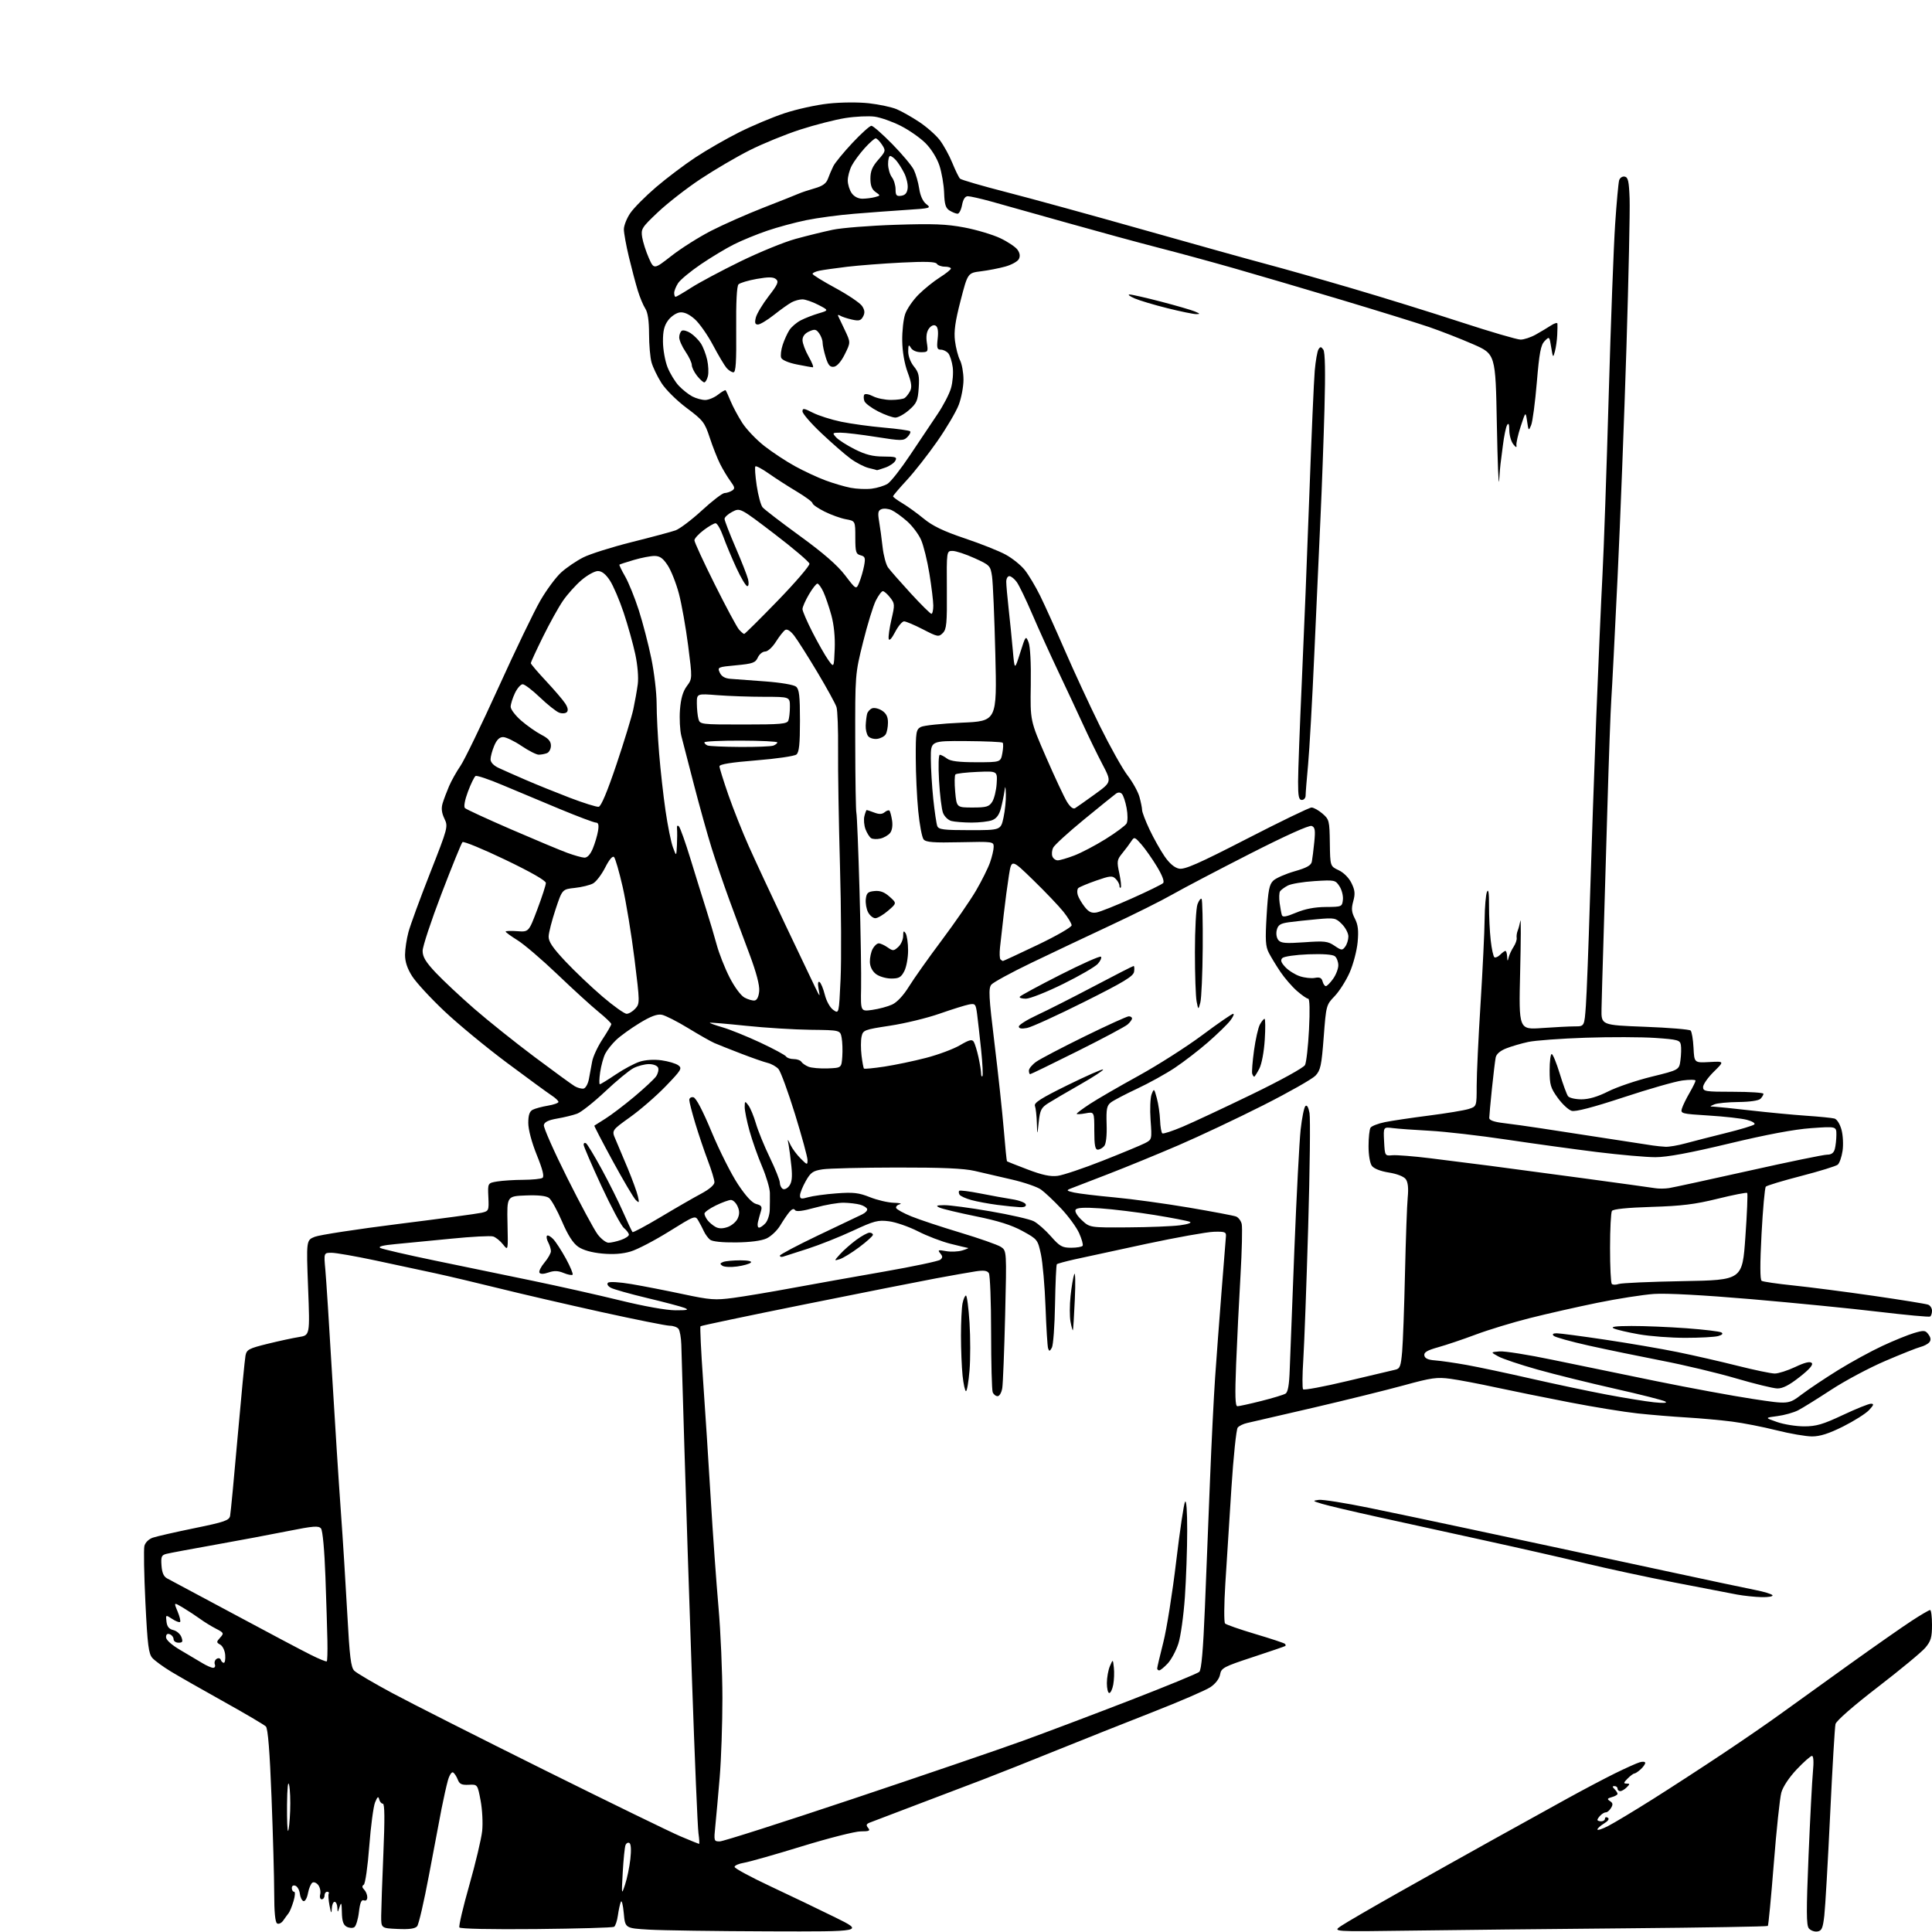 <?xml version="1.0" encoding="UTF-8" standalone="no"?>
<svg 
  version="1.1" 
  xmlns="http://www.w3.org/2000/svg" 
  xmlns:xlink="http://www.w3.org/1999/xlink" 
  xmlns:svg="http://www.w3.org/2000/svg"
  xmlns:rdf="http://www.w3.org/1999/02/22-rdf-syntax-ns#"
  xmlns:cc="http://creativecommons.org/ns#"
  xmlns:dc="http://purl.org/dc/elements/1.1/"
  viewBox="0 0 768 768"
  width="768"
  height="768"
>
<style>svg {background-color: white; }</style>"
<path stroke="none" fill="black" fill-rule="evenodd" d="M305.50,767.74C284.60,767.67 263.23,767.37 258.00,767.06C248.50,766.50 248.50,766.50 247.96,760.50C247.66,757.20 247.14,755.17 246.80,756.00C246.45,756.83 245.92,759.26 245.62,761.42C245.32,763.57 244.63,765.61 244.10,765.94C243.57,766.27 229.65,766.67 213.16,766.83C195.27,767.00 182.96,766.75 182.62,766.19C182.30,765.67 184.07,758.11 186.56,749.37C189.04,740.64 191.34,730.96 191.67,727.85C192.00,724.74 191.72,719.30 191.05,715.75C189.83,709.30 189.83,709.30 186.32,709.48C183.53,709.62 182.65,709.20 181.97,707.42C181.50,706.20 180.67,704.91 180.12,704.57C179.56,704.23 178.64,705.63 178.05,707.72C177.47,709.80 176.33,714.88 175.52,719.00C174.71,723.12 172.46,735.01 170.52,745.41C168.57,755.81 166.46,764.94 165.83,765.70C165.02,766.68 162.78,767.00 158.09,766.79C151.50,766.50 151.50,766.50 151.53,761.50C151.55,758.75 151.94,747.61 152.40,736.75C152.98,723.11 152.92,717.00 152.20,717.00C151.62,717.00 150.96,716.21 150.73,715.25C150.41,713.91 150.03,714.19 149.10,716.47C148.43,718.10 147.39,725.98 146.78,733.97C146.17,742.02 145.20,748.82 144.60,749.21C143.84,749.70 143.89,750.29 144.76,751.16C145.44,751.84 146.00,753.20 146.00,754.17C146.00,755.25 145.47,755.73 144.65,755.42C143.65,755.04 143.12,756.30 142.67,760.12C142.33,763.00 141.50,765.69 140.83,766.10C140.16,766.52 138.80,766.43 137.80,765.90C136.48,765.19 135.97,763.67 135.90,760.21C135.82,756.36 135.65,755.96 135.00,758.00C134.23,760.40 134.20,760.41 134.10,758.25C134.04,757.01 133.55,756.00 133.00,756.00C132.45,756.00 131.95,757.24 131.89,758.75C131.79,760.90 131.60,760.63 130.99,757.50C130.57,755.30 130.42,753.16 130.67,752.75C130.91,752.34 130.64,752.00 130.06,752.00C129.48,752.00 129.00,752.67 129.00,753.50C129.00,754.33 128.50,755.00 127.88,755.00C127.27,755.00 127.00,754.12 127.28,753.05C127.56,751.97 127.23,750.33 126.55,749.39C125.86,748.46 124.80,748.00 124.19,748.38C123.58,748.76 122.78,750.65 122.42,752.58C122.06,754.52 121.26,755.92 120.63,755.72C120.01,755.51 119.36,754.18 119.19,752.76C119.02,751.33 118.23,749.92 117.44,749.62C116.59,749.29 116.00,749.66 116.00,750.53C116.00,751.34 116.41,752.00 116.91,752.00C117.41,752.00 117.31,753.67 116.68,755.75C116.06,757.81 115.18,759.95 114.74,760.50C114.30,761.05 113.34,762.36 112.62,763.40C111.89,764.46 110.79,764.99 110.15,764.59C109.39,764.13 109.00,760.05 109.00,752.69C108.99,746.54 108.52,729.35 107.94,714.50C107.23,696.18 106.51,687.11 105.69,686.30C105.04,685.64 97.53,681.21 89.00,676.46C80.47,671.71 71.00,666.31 67.95,664.46C64.90,662.61 61.59,660.20 60.60,659.11C59.07,657.42 58.64,654.08 57.80,636.99C57.26,625.93 57.08,615.82 57.40,614.54C57.74,613.18 59.14,611.80 60.74,611.25C62.26,610.73 69.70,609.03 77.27,607.48C89.26,605.03 91.10,604.39 91.47,602.58C91.70,601.44 93.06,587.23 94.48,571.00C95.91,554.77 97.31,540.31 97.59,538.86C98.06,536.48 98.93,536.02 106.31,534.20C110.81,533.09 116.46,531.87 118.85,531.49C123.20,530.79 123.20,530.79 122.47,511.90C121.75,493.00 121.75,493.00 125.12,491.65C126.98,490.90 142.00,488.60 158.50,486.53C175.00,484.47 189.82,482.47 191.44,482.09C194.30,481.42 194.38,481.25 194.13,475.84C193.87,470.28 193.87,470.28 197.68,469.65C199.78,469.31 204.43,469.01 208.00,469.00C211.57,468.98 215.01,468.64 215.63,468.23C216.42,467.72 215.75,464.98 213.38,459.12C211.35,454.08 210.00,449.01 210.00,446.40C210.00,443.29 210.49,441.81 211.75,441.15C212.71,440.65 215.41,439.92 217.75,439.53C220.09,439.14 222.00,438.47 222.00,438.03C222.00,437.59 220.76,436.42 219.25,435.44C217.74,434.45 209.75,428.62 201.50,422.46C193.25,416.31 182.03,407.05 176.58,401.89C171.12,396.73 165.38,390.50 163.83,388.05C161.91,385.04 161.00,382.30 161.01,379.55C161.02,377.32 161.63,373.25 162.37,370.50C163.11,367.75 166.97,357.21 170.96,347.07C178.08,328.95 178.18,328.60 176.65,325.40C175.56,323.11 175.35,321.30 175.95,319.32C176.42,317.77 177.57,314.71 178.51,312.52C179.45,310.33 181.49,306.69 183.05,304.43C184.61,302.16 191.37,288.20 198.09,273.41C204.80,258.61 212.31,243.01 214.79,238.74C217.26,234.47 221.00,229.42 223.11,227.52C225.21,225.62 229.14,222.95 231.85,221.58C234.55,220.21 243.23,217.47 251.13,215.49C259.04,213.51 266.86,211.42 268.53,210.83C270.19,210.24 274.92,206.67 279.03,202.89C283.14,199.11 287.18,196.01 288.00,196.00C288.82,195.98 290.16,195.55 290.98,195.04C292.24,194.24 292.15,193.70 290.36,191.27C289.21,189.71 287.37,186.65 286.27,184.47C285.17,182.29 283.31,177.56 282.13,173.97C280.13,167.89 279.49,167.07 272.93,162.16C268.96,159.19 264.59,154.85 262.93,152.23C261.30,149.66 259.53,145.98 258.99,144.03C258.45,142.09 258.01,137.00 258.01,132.71C258.00,127.51 257.51,124.18 256.51,122.65C255.69,121.40 254.34,118.16 253.51,115.44C252.68,112.72 251.10,106.75 250.00,102.17C248.90,97.59 248.00,92.63 248.00,91.15C248.00,89.67 249.14,86.78 250.54,84.73C251.93,82.68 256.55,78.03 260.79,74.40C265.03,70.78 272.10,65.44 276.50,62.54C280.90,59.64 288.69,55.16 293.80,52.60C298.92,50.03 307.02,46.62 311.80,45.03C316.59,43.43 324.45,41.70 329.28,41.18C334.30,40.63 341.20,40.58 345.41,41.05C349.46,41.51 354.40,42.56 356.39,43.39C358.39,44.22 362.45,46.52 365.42,48.49C368.39,50.46 372.07,53.71 373.59,55.71C375.11,57.71 377.35,61.77 378.56,64.75C379.77,67.72 381.15,70.55 381.63,71.02C382.11,71.49 390.38,73.90 400.00,76.37C409.62,78.84 434.15,85.58 454.50,91.34C474.85,97.10 496.90,103.25 503.50,105.00C510.10,106.75 525.40,111.09 537.50,114.65C549.60,118.20 569.06,124.24 580.74,128.06C592.43,131.88 603.10,135.00 604.46,135.00C605.82,135.00 608.56,134.09 610.53,132.98C612.51,131.87 615.22,130.24 616.56,129.37C617.90,128.49 619.04,128.16 619.10,128.63C619.15,129.11 619.12,131.16 619.02,133.20C618.93,135.23 618.51,138.16 618.10,139.70C617.39,142.35 617.31,142.26 616.63,138.07C615.93,133.70 615.89,133.67 614.02,135.57C612.48,137.14 611.90,140.19 610.91,152.00C610.24,159.97 609.23,167.62 608.66,169.00C607.67,171.40 607.61,171.34 607.05,167.50C606.46,163.50 606.46,163.50 604.50,169.50C603.42,172.80 602.66,176.18 602.80,177.00C602.98,178.05 602.59,177.91 601.53,176.56C600.69,175.49 599.99,173.02 599.97,171.06C599.95,168.57 599.68,167.95 599.08,169.00C598.61,169.82 597.87,173.43 597.43,177.00C597.00,180.57 596.57,183.95 596.47,184.50C596.38,185.05 596.13,187.97 595.93,191.00C595.72,194.03 595.31,183.95 595.02,168.62C594.50,140.73 594.50,140.73 585.50,136.80C580.55,134.64 572.67,131.57 568.00,129.97C563.33,128.38 547.58,123.50 533.00,119.13C518.42,114.77 499.30,109.14 490.50,106.63C481.70,104.12 468.20,100.44 460.50,98.47C452.80,96.49 436.38,92.01 424.00,88.52C411.62,85.03 398.10,81.23 393.94,80.08C389.78,78.94 385.63,78.00 384.73,78.00C383.65,78.00 382.87,79.19 382.43,81.50C382.07,83.42 381.26,84.98 380.64,84.96C380.01,84.95 378.60,84.38 377.50,83.71C375.91,82.75 375.46,81.29 375.30,76.65C375.19,73.43 374.34,68.54 373.43,65.78C372.44,62.82 370.18,59.18 367.91,56.91C365.79,54.79 361.34,51.69 358.02,50.01C354.69,48.33 350.05,46.69 347.69,46.37C345.33,46.05 340.12,46.29 336.11,46.91C332.10,47.54 324.02,49.60 318.15,51.50C312.28,53.39 303.21,57.10 297.99,59.73C292.77,62.36 284.00,67.50 278.50,71.15C273.00,74.79 265.40,80.71 261.60,84.29C255.08,90.45 254.74,90.99 255.28,94.34C255.60,96.29 256.78,99.97 257.90,102.52C259.95,107.15 259.95,107.15 266.90,101.72C270.72,98.73 277.81,94.25 282.67,91.75C287.53,89.26 296.90,85.12 303.50,82.54C310.10,79.97 316.40,77.47 317.50,76.98C318.60,76.49 321.46,75.54 323.85,74.86C327.01,73.96 328.44,72.93 329.12,71.06C329.63,69.65 330.59,67.39 331.27,66.03C331.95,64.68 335.37,60.52 338.87,56.78C342.38,53.05 345.76,50.00 346.40,50.00C347.03,50.00 350.75,53.26 354.67,57.25C358.59,61.24 362.45,65.85 363.26,67.50C364.06,69.15 365.03,72.53 365.40,75.00C365.83,77.85 366.87,80.10 368.22,81.14C370.27,82.71 369.91,82.82 360.43,83.43C354.97,83.78 345.55,84.48 339.50,84.98C333.45,85.47 324.90,86.62 320.50,87.52C316.10,88.42 309.12,90.30 305.00,91.71C300.88,93.11 294.93,95.55 291.78,97.13C288.64,98.70 282.71,102.27 278.61,105.05C274.51,107.84 270.45,111.20 269.58,112.52C268.71,113.85 268.00,115.62 268.00,116.46C268.00,117.31 268.25,118.00 268.55,118.00C268.85,118.00 271.66,116.35 274.80,114.34C277.93,112.33 286.70,107.65 294.28,103.94C301.86,100.24 311.76,96.19 316.28,94.96C320.80,93.72 327.43,92.09 331.00,91.34C334.57,90.58 345.82,89.69 356.00,89.36C370.97,88.87 376.18,89.08 383.32,90.42C388.17,91.34 394.60,93.26 397.61,94.68C400.61,96.10 403.71,98.18 404.49,99.29C405.44,100.64 405.60,101.87 404.99,103.01C404.49,103.95 402.10,105.27 399.67,105.95C397.25,106.63 392.88,107.48 389.98,107.84C384.69,108.50 384.69,108.50 381.85,119.50C379.70,127.80 379.15,131.73 379.62,135.50C379.96,138.25 380.86,141.72 381.62,143.20C382.38,144.69 383.00,148.17 383.00,150.94C383.00,153.71 382.15,158.20 381.12,160.92C380.09,163.64 376.25,170.16 372.58,175.42C368.92,180.67 363.47,187.62 360.46,190.87C357.46,194.11 355.00,197.01 355.00,197.30C355.00,197.60 356.69,198.84 358.75,200.07C360.81,201.30 364.65,204.07 367.27,206.23C370.75,209.09 375.12,211.18 383.49,214.00C389.79,216.11 397.11,219.02 399.75,220.46C402.40,221.90 405.82,224.65 407.36,226.58C408.89,228.50 411.64,233.10 413.46,236.79C415.28,240.48 419.69,250.25 423.27,258.50C426.85,266.75 433.10,280.25 437.17,288.50C441.24,296.75 446.22,305.65 448.24,308.27C450.26,310.90 452.38,314.72 452.95,316.77C453.52,318.82 453.99,321.18 454.00,322.00C454.00,322.82 455.34,326.32 456.97,329.78C458.60,333.23 461.29,338.01 462.93,340.40C464.89,343.25 466.89,344.94 468.71,345.30C470.92,345.74 476.49,343.29 495.66,333.43C508.95,326.59 520.51,321.00 521.35,321.00C522.20,321.00 524.15,322.09 525.69,323.41C528.37,325.71 528.51,326.25 528.63,335.08C528.76,344.33 528.76,344.33 532.13,345.92C534.12,346.85 536.21,348.94 537.23,351.03C538.62,353.87 538.76,355.29 537.94,358.26C537.13,361.20 537.26,362.59 538.59,365.17C539.85,367.61 540.11,369.89 539.68,374.55C539.36,377.94 537.93,383.36 536.50,386.61C535.07,389.85 532.38,394.07 530.53,396.00C527.20,399.46 527.15,399.66 526.19,412.32C525.34,423.55 524.93,425.45 522.93,427.58C521.67,428.92 512.28,434.24 502.07,439.40C491.86,444.56 476.75,451.69 468.50,455.24C460.25,458.79 447.65,463.96 440.50,466.72C433.35,469.48 426.60,472.09 425.50,472.51C423.79,473.17 424.01,473.39 427.00,474.06C428.93,474.48 436.12,475.35 443.00,475.98C449.88,476.61 463.19,478.44 472.58,480.03C481.98,481.63 490.42,483.22 491.34,483.58C492.26,483.93 493.28,485.25 493.59,486.51C493.91,487.77 493.69,497.06 493.11,507.15C492.52,517.24 491.74,533.04 491.38,542.25C490.88,554.83 491.01,559.00 491.89,559.00C492.54,559.00 496.80,558.07 501.35,556.92C505.90,555.78 510.25,554.46 511.01,553.99C511.98,553.39 512.49,550.50 512.69,544.32C512.86,539.47 513.69,517.95 514.54,496.50C515.40,475.05 516.52,453.71 517.02,449.08C517.53,444.44 518.38,440.22 518.91,439.69C519.51,439.09 520.11,440.08 520.55,442.43C520.93,444.46 520.69,464.88 520.02,487.81C519.35,510.74 518.47,534.45 518.08,540.50C517.68,546.55 517.65,551.85 518.00,552.27C518.35,552.69 526.25,551.22 535.57,548.99C544.88,546.77 553.47,544.74 554.65,544.48C556.51,544.08 556.87,543.12 557.38,537.26C557.70,533.54 558.21,519.48 558.51,506.00C558.82,492.52 559.30,479.02 559.59,476.00C559.95,472.30 559.69,469.92 558.81,468.73C558.02,467.67 555.31,466.61 552.07,466.10C548.76,465.58 546.14,464.54 545.33,463.43C544.56,462.39 544.01,459.04 544.02,455.56C544.02,452.23 544.38,448.95 544.80,448.29C545.23,447.62 547.81,446.62 550.54,446.06C553.27,445.51 561.12,444.34 568.00,443.46C574.88,442.58 581.96,441.41 583.75,440.86C587.00,439.84 587.00,439.84 587.00,431.66C587.00,427.16 587.69,412.45 588.54,398.99C589.38,385.52 590.11,370.45 590.16,365.51C590.21,360.56 590.63,355.61 591.10,354.51C591.67,353.16 591.94,354.99 591.91,360.00C591.89,364.12 592.19,370.33 592.58,373.78C592.96,377.23 593.63,380.27 594.06,380.54C594.49,380.80 595.52,380.34 596.35,379.51C597.18,378.68 598.11,378.00 598.43,378.00C598.74,378.00 599.05,379.01 599.12,380.25C599.22,382.24 599.29,382.28 599.73,380.54C600.00,379.46 600.88,377.59 601.68,376.37C602.47,375.16 603.03,373.56 602.90,372.83C602.78,372.10 602.96,370.82 603.29,370.00C603.63,369.18 604.11,367.38 604.37,366.00C604.63,364.62 604.59,373.81 604.28,386.41C603.73,409.32 603.73,409.32 613.02,408.66C618.13,408.30 624.00,408.00 626.06,408.00C629.82,408.00 629.82,408.00 630.41,399.75C630.74,395.21 631.47,376.20 632.03,357.50C632.59,338.80 633.72,306.18 634.54,285.00C635.37,263.82 636.48,238.40 637.01,228.50C637.54,218.60 638.65,186.65 639.48,157.50C640.31,128.35 641.47,97.53 642.05,89.00C642.62,80.47 643.34,72.69 643.63,71.69C643.93,70.68 644.90,70.03 645.84,70.20C647.20,70.47 647.55,72.04 647.80,79.01C647.97,83.68 647.40,110.22 646.54,138.00C645.67,165.78 644.09,206.95 643.01,229.50C641.93,252.05 640.81,273.88 640.52,278.00C640.23,282.12 639.52,301.70 638.95,321.50C638.38,341.30 637.66,365.82 637.34,376.00C637.02,386.18 636.70,397.43 636.63,401.00C636.50,407.50 636.50,407.50 653.86,408.16C663.41,408.52 671.59,409.20 672.05,409.66C672.51,410.12 673.03,413.20 673.20,416.50C673.50,422.50 673.50,422.50 679.50,422.18C685.50,421.85 685.50,421.85 681.25,426.04C678.91,428.34 677.00,431.08 677.00,432.12C677.00,433.86 677.91,434.00 689.00,434.00C695.60,434.00 701.00,434.36 701.00,434.80C701.00,435.24 700.46,436.14 699.80,436.80C699.09,437.51 695.50,438.03 691.05,438.07C686.90,438.11 682.60,438.53 681.50,439.00C679.50,439.86 679.50,439.86 681.51,439.93C682.61,439.97 689.13,440.64 696.01,441.43C702.88,442.22 712.77,443.16 718.00,443.52C723.23,443.87 728.28,444.38 729.23,444.64C730.22,444.92 731.41,446.82 732.03,449.11C732.62,451.31 732.81,455.09 732.44,457.52C732.08,459.95 731.22,462.41 730.52,462.98C729.83,463.56 723.28,465.58 715.98,467.47C708.67,469.36 702.35,471.27 701.94,471.71C701.53,472.14 700.77,480.60 700.24,490.50C699.61,502.43 699.62,508.72 700.28,509.15C700.83,509.50 706.50,510.33 712.89,510.99C719.28,511.65 733.60,513.50 744.72,515.11C755.83,516.72 765.62,518.30 766.47,518.63C767.31,518.95 768.00,520.04 768.00,521.05C768.00,522.06 767.66,523.09 767.25,523.34C766.84,523.60 757.63,522.74 746.79,521.45C735.95,520.15 713.22,517.91 696.29,516.45C677.26,514.82 662.44,514.02 657.50,514.36C653.10,514.67 642.98,516.25 635.00,517.88C627.02,519.51 614.92,522.25 608.11,523.97C601.29,525.69 591.61,528.64 586.61,530.52C581.60,532.40 574.89,534.66 571.69,535.55C567.29,536.78 565.96,537.58 566.20,538.84C566.42,540.00 567.73,540.59 570.51,540.78C572.70,540.94 578.33,541.75 583.00,542.59C587.67,543.43 599.15,545.86 608.50,548.00C617.85,550.13 631.35,552.98 638.50,554.34C645.65,555.69 654.20,557.08 657.50,557.43C661.33,557.83 662.96,557.72 662.00,557.13C661.17,556.62 652.17,554.34 642.00,552.05C631.83,549.76 617.94,546.33 611.14,544.41C604.33,542.50 597.36,540.16 595.64,539.22C592.50,537.50 592.50,537.50 596.08,537.20C598.05,537.03 607.50,538.53 617.08,540.53C626.66,542.53 645.30,546.36 658.50,549.05C671.70,551.74 688.91,554.91 696.74,556.10C710.97,558.26 710.97,558.26 716.24,554.29C719.13,552.10 725.68,547.74 730.78,544.58C735.88,541.43 743.76,537.12 748.28,535.02C752.80,532.91 758.47,530.61 760.87,529.90C764.84,528.73 765.37,528.78 766.60,530.47C767.55,531.77 767.65,532.71 766.94,533.57C766.38,534.25 764.79,535.09 763.42,535.43C762.04,535.78 755.72,538.29 749.37,541.02C743.01,543.74 733.37,548.89 727.93,552.45C722.49,556.01 716.59,559.68 714.81,560.60C713.03,561.52 709.31,562.56 706.54,562.92C701.50,563.57 701.50,563.57 706.43,565.28C709.14,566.23 713.97,567.00 717.17,567.00C721.98,567.00 724.64,566.22 732.55,562.50C737.82,560.02 742.85,558.00 743.73,558.00C745.02,558.00 744.86,558.52 742.96,560.55C741.64,561.95 737.01,564.87 732.67,567.05C727.01,569.88 723.50,571.00 720.32,571.00C717.87,571.00 711.51,569.90 706.18,568.56C700.86,567.22 692.90,565.66 688.50,565.10C684.10,564.53 676.00,563.80 670.50,563.47C665.00,563.15 656.23,562.42 651.00,561.86C645.77,561.30 633.62,559.33 624.00,557.47C614.38,555.61 601.15,552.93 594.62,551.52C588.09,550.10 579.99,548.56 576.63,548.10C571.23,547.36 569.06,547.66 558.01,550.70C551.13,552.58 534.92,556.59 522.00,559.60C509.07,562.61 497.27,565.33 495.77,565.66C494.27,565.98 492.58,566.80 492.01,567.49C491.44,568.18 490.31,579.04 489.50,591.62C488.70,604.20 487.61,621.25 487.09,629.50C486.57,637.75 486.52,644.89 486.98,645.36C487.44,645.83 492.86,647.72 499.01,649.55C505.17,651.38 510.46,653.13 510.77,653.44C511.08,653.75 511.15,654.14 510.92,654.31C510.69,654.48 504.88,656.47 498.00,658.73C486.39,662.55 485.46,663.05 485.00,665.64C484.69,667.33 483.19,669.30 481.16,670.67C479.33,671.90 468.98,676.37 458.17,680.60C447.35,684.83 430.18,691.66 420.00,695.78C409.82,699.91 396.55,705.18 390.50,707.49C384.45,709.80 372.30,714.42 363.50,717.75C354.70,721.08 346.70,724.13 345.72,724.52C344.34,725.08 344.20,725.54 345.10,726.62C346.04,727.76 345.53,728.00 342.17,728.00C339.93,728.00 329.41,730.67 318.80,733.93C308.18,737.20 297.81,740.14 295.75,740.48C293.69,740.82 292.00,741.56 292.00,742.12C292.00,742.69 298.41,746.16 306.24,749.83C314.07,753.50 325.66,759.06 331.99,762.18C343.50,767.86 343.50,767.86 305.50,767.74zM560.61,767.45C529.71,767.88 529.71,767.88 533.11,765.59C534.97,764.33 545.27,758.34 556.00,752.29C566.73,746.24 583.60,736.79 593.50,731.29C603.40,725.79 616.67,718.45 623.00,714.96C629.33,711.47 637.88,706.96 642.00,704.93C646.12,702.90 650.51,700.93 651.75,700.55C652.99,700.17 654.00,700.28 654.00,700.78C654.00,701.28 653.18,702.43 652.17,703.35C651.17,704.26 650.04,705.00 649.67,705.00C649.30,705.00 648.10,705.90 647.00,707.00C645.36,708.64 645.29,709.00 646.57,709.00C647.97,709.00 647.98,709.17 646.64,710.50C645.82,711.33 644.66,712.00 644.07,712.00C643.48,712.00 643.00,711.55 643.00,711.00C643.00,710.45 642.46,710.00 641.80,710.00C640.87,710.00 640.87,710.27 641.80,711.20C642.46,711.86 643.00,712.71 643.00,713.08C643.00,713.46 641.99,714.04 640.75,714.38C638.88,714.90 638.75,715.16 640.00,715.97C641.16,716.72 641.25,717.34 640.39,718.72C639.78,719.70 638.88,720.47 638.39,720.43C637.90,720.39 636.94,720.92 636.25,721.61C635.56,722.29 635.00,723.11 635.00,723.43C635.00,723.74 635.67,724.00 636.50,724.00C637.33,724.00 638.00,723.52 638.00,722.94C638.00,722.36 638.51,722.20 639.13,722.58C639.84,723.02 639.30,723.85 637.63,724.87C636.18,725.75 635.00,726.82 635.00,727.25C635.00,727.69 636.90,727.07 639.23,725.88C641.55,724.70 649.54,719.89 656.98,715.21C664.41,710.52 677.05,702.31 685.06,696.96C693.08,691.62 703.43,684.49 708.06,681.11C712.70,677.74 724.82,669.03 734.99,661.74C745.15,654.46 756.40,646.59 759.99,644.26C763.57,641.92 766.84,640.01 767.25,640.01C767.66,640.00 768.00,642.67 768.00,645.92C768.00,650.87 767.56,652.37 765.36,654.98C763.91,656.71 755.40,663.75 746.45,670.64C736.71,678.14 729.96,684.04 729.64,685.34C729.35,686.53 728.39,702.80 727.50,721.50C726.61,740.20 725.57,758.20 725.19,761.50C724.61,766.55 724.17,767.55 722.41,767.80C721.26,767.96 719.75,767.41 719.05,766.56C718.03,765.33 718.01,759.68 718.92,737.77C719.55,722.77 720.34,707.69 720.67,704.25C721.05,700.37 720.90,698.00 720.28,698.00C719.74,698.00 717.01,700.41 714.23,703.35C711.19,706.57 708.74,710.26 708.10,712.60C707.51,714.75 706.16,727.45 705.11,740.82C704.05,754.20 702.99,765.35 702.74,765.59C702.49,765.84 677.36,766.26 646.90,766.53C616.43,766.80 577.60,767.21 560.61,767.45zM248.47,749.17C249.27,746.79 250.21,742.24 250.57,739.05C250.97,735.51 250.84,733.02 250.22,732.64C249.66,732.29 248.95,732.68 248.64,733.49C248.33,734.30 247.84,739.14 247.55,744.24C247.04,753.33 247.06,753.42 248.47,749.17zM277.88,732.97C278.09,732.99 277.99,731.09 277.65,728.75C277.31,726.41 276.15,698.85 275.07,667.50C273.99,636.15 272.62,594.52 272.04,575.00C271.45,555.48 270.91,537.25 270.83,534.50C270.75,531.75 270.25,528.94 269.72,528.25C269.19,527.56 267.63,527.00 266.25,527.00C264.88,527.00 252.56,524.53 238.89,521.52C225.22,518.50 206.94,514.27 198.27,512.11C189.59,509.96 178.22,507.27 173.00,506.14C167.78,505.01 157.07,502.72 149.20,501.04C141.34,499.37 133.51,498.00 131.81,498.00C128.71,498.00 128.71,498.00 129.33,504.75C129.67,508.46 130.87,527.02 131.98,546.00C133.10,564.98 134.67,589.50 135.47,600.50C136.27,611.50 137.43,629.95 138.05,641.50C138.98,658.69 139.48,662.80 140.84,664.15C141.75,665.06 148.57,669.07 156.00,673.06C163.43,677.05 190.65,690.82 216.50,703.66C242.35,716.50 266.65,728.34 270.50,729.97C274.35,731.60 277.67,732.95 277.88,732.97zM286.11,731.99C287.43,731.99 311.23,724.38 339.00,715.09C366.77,705.80 397.15,695.42 406.50,692.03C415.85,688.64 435.20,681.33 449.50,675.79C463.80,670.25 476.06,665.21 476.73,664.59C477.59,663.80 478.27,656.01 478.97,638.98C479.52,625.52 480.44,602.58 481.01,588.00C481.59,573.42 482.50,555.20 483.03,547.50C483.56,539.80 484.71,524.48 485.58,513.45C486.45,502.42 487.23,492.52 487.33,491.45C487.48,489.74 486.89,489.52 482.50,489.65C479.75,489.73 467.60,491.91 455.50,494.49C443.40,497.08 430.59,499.85 427.03,500.65C423.47,501.45 420.36,502.31 420.11,502.55C419.87,502.80 419.54,509.97 419.39,518.48C419.25,526.99 418.68,534.75 418.13,535.73C417.30,537.21 417.05,537.26 416.64,536.00C416.37,535.17 415.91,527.75 415.61,519.50C415.31,511.25 414.48,501.84 413.78,498.58C412.52,492.76 412.40,492.61 406.43,489.34C402.14,486.99 396.74,485.28 387.93,483.50C381.10,482.11 374.60,480.56 373.50,480.05C371.86,479.30 372.18,479.12 375.29,479.07C377.37,479.03 385.60,480.12 393.58,481.50C401.56,482.87 409.37,484.66 410.93,485.46C412.49,486.27 415.57,488.97 417.76,491.47C421.26,495.45 422.25,496.00 425.82,496.00C428.05,496.00 430.10,495.64 430.37,495.21C430.64,494.77 430.01,492.51 428.97,490.19C427.93,487.87 424.70,483.45 421.79,480.38C418.89,477.30 415.29,473.92 413.80,472.86C412.32,471.80 407.14,470.02 402.30,468.90C397.46,467.78 390.80,466.24 387.50,465.47C383.18,464.46 374.51,464.08 356.50,464.11C342.75,464.13 329.49,464.45 327.03,464.82C323.15,465.41 322.26,466.03 320.30,469.50C319.05,471.70 318.03,474.26 318.02,475.18C318.00,476.60 318.50,476.72 321.25,475.92C323.04,475.41 328.10,474.71 332.50,474.38C339.23,473.88 341.34,474.12 345.79,475.89C348.69,477.05 352.97,478.05 355.29,478.12C357.60,478.18 358.69,478.44 357.69,478.70C356.70,478.96 356.04,479.63 356.23,480.19C356.42,480.75 359.15,482.26 362.30,483.54C365.46,484.83 374.22,487.73 381.77,490.00C389.32,492.27 396.55,494.81 397.84,495.64C400.18,497.17 400.18,497.17 399.56,522.83C399.21,536.95 398.70,549.96 398.42,551.75C398.14,553.56 397.31,555.00 396.56,555.00C395.82,555.00 394.94,554.29 394.61,553.42C394.27,552.55 393.99,541.86 393.98,529.67C393.98,517.48 393.57,506.87 393.09,506.11C392.44,505.08 391.06,504.89 387.85,505.38C385.46,505.74 378.32,507.01 372.00,508.18C365.68,509.36 342.14,514.02 319.71,518.54C297.27,523.06 278.71,526.96 278.46,527.21C278.21,527.46 278.67,537.08 279.48,548.58C280.29,560.09 281.65,581.20 282.51,595.50C283.37,609.80 284.77,629.38 285.62,639.00C286.47,648.62 287.16,664.83 287.17,675.00C287.17,685.17 286.69,699.35 286.09,706.50C285.49,713.65 284.71,722.31 284.36,725.75C283.74,731.85 283.78,732.00 286.11,731.99zM114.52,727.81C114.81,727.53 115.18,723.96 115.34,719.90C115.50,715.83 115.31,711.15 114.92,709.50C114.48,707.65 114.17,710.70 114.10,717.42C114.05,723.42 114.23,728.10 114.52,727.81zM440.95,673.00C440.43,673.00 440.00,671.23 440.00,669.07C440.00,666.90 440.54,663.86 441.20,662.32C442.41,659.50 442.41,659.50 442.78,662.93C442.99,664.82 442.87,667.86 442.53,669.68C442.19,671.51 441.48,673.00 440.95,673.00zM460.81,664.00C460.37,664.00 460.00,663.65 460.00,663.23C460.00,662.80 461.10,658.13 462.44,652.84C463.78,647.55 466.07,633.16 467.53,620.86C469.00,608.56 470.58,597.83 471.07,597.00C471.60,596.09 471.94,600.61 471.93,608.50C471.93,615.65 471.51,627.51 471.01,634.86C470.50,642.21 469.34,650.54 468.42,653.36C467.50,656.19 465.60,659.74 464.19,661.25C462.78,662.76 461.26,664.00 460.81,664.00zM84.72,662.98C85.39,662.99 85.70,662.37 85.40,661.60C85.11,660.83 85.43,659.85 86.12,659.42C86.84,658.98 87.55,659.15 87.77,659.82C87.99,660.47 88.53,661.00 88.97,661.00C89.41,661.00 89.66,659.59 89.52,657.87C89.39,656.14 88.50,654.30 87.56,653.78C85.97,652.88 85.97,652.70 87.52,650.98C89.09,649.24 89.00,649.05 85.84,647.42C84.00,646.48 81.15,644.72 79.50,643.51C77.85,642.31 74.82,640.32 72.77,639.09C69.05,636.87 69.05,636.87 70.58,640.54C71.43,642.56 71.88,644.45 71.59,644.74C71.30,645.03 69.89,644.50 68.46,643.56C65.86,641.86 65.85,641.86 66.18,644.64C66.41,646.61 67.19,647.58 68.89,647.98C70.21,648.29 71.66,649.54 72.11,650.77C72.79,652.60 72.58,653.00 70.97,653.00C69.89,653.00 69.00,652.37 69.00,651.61C69.00,650.84 68.33,649.95 67.50,649.64C66.52,649.26 66.00,649.67 66.00,650.82C66.00,651.90 68.21,653.88 71.75,655.96C74.91,657.82 78.85,660.15 80.50,661.15C82.15,662.15 84.05,662.97 84.72,662.98zM129.90,660.41C130.13,660.20 130.24,656.53 130.15,652.26C130.07,647.99 129.71,636.51 129.36,626.75C128.98,616.20 128.27,608.44 127.61,607.61C126.67,606.44 124.66,606.59 114.50,608.62C107.90,609.95 94.85,612.39 85.50,614.06C76.15,615.73 67.46,617.35 66.20,617.67C64.20,618.17 63.94,618.77 64.20,622.35C64.41,625.25 65.09,626.75 66.50,627.48C67.60,628.04 79.53,634.42 93.00,641.65C106.47,648.89 120.20,656.16 123.50,657.80C126.80,659.45 129.68,660.63 129.90,660.41zM700.31,634.89C697.66,634.83 693.25,634.36 690.50,633.86C687.75,633.35 676.50,631.18 665.50,629.04C654.50,626.89 638.75,623.50 630.50,621.51C622.25,619.52 604.25,615.42 590.50,612.42C576.75,609.41 557.40,605.16 547.50,602.98C537.60,600.80 527.70,598.46 525.50,597.79C521.73,596.65 521.66,596.56 524.26,596.22C525.78,596.03 534.78,597.46 544.26,599.40C553.74,601.34 571.17,605.01 583.00,607.54C594.83,610.08 610.58,613.44 618.00,615.02C625.42,616.60 645.00,620.80 661.50,624.36C678.00,627.92 694.32,631.38 697.77,632.05C701.23,632.72 704.29,633.66 704.58,634.13C704.88,634.61 702.95,634.95 700.31,634.89zM384.00,553.00C383.61,553.00 383.00,550.23 382.64,546.85C382.29,543.47 382.00,536.33 382.00,530.98C382.00,525.63 382.28,519.84 382.62,518.12C382.97,516.41 383.58,515.00 383.98,515.00C384.39,515.00 385.02,519.86 385.40,525.79C385.77,531.73 385.77,540.28 385.40,544.79C385.02,549.31 384.39,553.00 384.00,553.00zM706.50,551.93C704.85,551.89 697.48,550.09 690.11,547.93C682.75,545.77 669.48,542.60 660.61,540.89C651.75,539.17 638.67,536.47 631.55,534.89C624.43,533.30 618.15,531.55 617.60,531.00C616.93,530.33 617.35,530.00 618.83,530.00C620.06,530.00 628.74,531.15 638.13,532.55C647.52,533.95 660.44,536.16 666.85,537.47C673.26,538.78 683.99,541.23 690.69,542.92C697.40,544.61 704.06,546.00 705.50,546.00C706.94,546.00 710.61,544.82 713.65,543.39C717.39,541.61 719.50,541.10 720.19,541.79C720.88,542.48 719.32,544.29 715.35,547.40C711.22,550.65 708.62,551.98 706.50,551.93zM670.00,531.81C664.23,531.82 655.90,531.19 651.50,530.41C647.10,529.64 642.60,528.58 641.50,528.07C640.09,527.41 642.14,527.12 648.50,527.10C653.45,527.08 663.25,527.48 670.29,527.99C677.32,528.51 683.62,529.26 684.28,529.67C685.07,530.16 684.62,530.65 682.99,531.11C681.62,531.49 675.77,531.81 670.00,531.81zM426.49,528.80C426.35,528.96 425.93,527.44 425.55,525.43C425.17,523.42 425.18,518.78 425.57,515.13C425.95,511.49 426.61,507.60 427.03,506.50C427.45,505.40 427.56,509.90 427.26,516.50C426.97,523.10 426.62,528.63 426.49,528.80zM268.50,520.86C273.32,520.87 274.03,520.69 272.10,519.91C270.79,519.39 264.13,517.62 257.32,516.00C250.51,514.37 244.00,512.54 242.86,511.93C241.64,511.27 241.15,510.45 241.68,509.92C242.20,509.40 246.06,509.62 251.04,510.45C255.69,511.24 264.90,513.03 271.50,514.44C282.34,516.75 284.27,516.89 291.50,515.93C295.90,515.34 306.48,513.57 315.00,511.99C323.52,510.42 339.95,507.48 351.50,505.47C363.05,503.45 373.07,501.33 373.76,500.77C374.78,499.94 374.78,499.44 373.76,498.21C372.66,496.88 372.94,496.77 376.00,497.33C377.93,497.69 380.85,497.57 382.50,497.08C384.15,496.58 385.20,496.13 384.83,496.09C384.46,496.04 381.31,495.29 377.83,494.42C374.35,493.55 368.53,491.32 364.91,489.47C361.28,487.62 356.11,485.83 353.41,485.48C349.01,484.91 347.51,485.30 339.00,489.26C333.77,491.70 325.68,494.92 321.00,496.42C316.32,497.93 311.94,499.33 311.25,499.55C310.56,499.76 310.00,499.58 310.00,499.14C310.00,498.71 316.86,495.08 325.25,491.07C333.64,487.07 341.52,483.31 342.77,482.72C344.02,482.12 344.89,481.17 344.70,480.60C344.51,480.02 343.26,479.25 341.93,478.88C340.59,478.50 337.69,478.15 335.48,478.10C333.27,478.04 328.13,478.92 324.07,480.05C319.01,481.45 316.47,481.76 316.02,481.02C315.59,480.33 314.82,480.58 313.84,481.73C313.01,482.70 311.35,485.14 310.15,487.14C308.95,489.15 306.51,491.46 304.73,492.29C302.69,493.24 298.22,493.82 292.59,493.88C287.01,493.94 283.13,493.53 282.23,492.78C281.44,492.12 280.37,490.66 279.85,489.54C279.34,488.42 278.34,486.50 277.63,485.28C276.36,483.08 276.29,483.11 265.92,489.56C260.19,493.13 253.34,496.70 250.71,497.48C247.48,498.45 243.79,498.72 239.38,498.31C235.17,497.91 231.77,496.95 229.83,495.60C227.77,494.17 225.72,490.96 223.39,485.50C221.50,481.10 219.18,476.92 218.24,476.21C217.10,475.36 213.98,475.02 209.01,475.21C201.50,475.50 201.50,475.50 201.74,486.38C201.99,497.25 201.99,497.25 199.97,494.69C198.86,493.27 197.09,491.85 196.05,491.52C195.01,491.19 187.48,491.58 179.33,492.40C171.17,493.21 161.16,494.19 157.09,494.56C152.26,495.00 150.20,495.53 151.17,496.08C152.00,496.54 161.64,498.77 172.59,501.04C183.54,503.31 201.05,506.93 211.50,509.08C221.95,511.24 237.70,514.77 246.50,516.93C256.03,519.27 264.93,520.86 268.50,520.86zM643.47,510.40C644.59,510.01 656.10,509.50 669.05,509.27C692.61,508.85 692.61,508.85 693.81,491.77C694.48,482.37 694.80,474.47 694.54,474.21C694.28,473.95 688.99,474.99 682.78,476.52C673.80,478.74 668.45,479.40 656.50,479.76C646.85,480.06 641.24,480.63 640.77,481.36C640.36,481.99 640.02,488.61 640.02,496.08C640.01,503.55 640.33,509.99 640.72,510.39C641.12,510.79 642.36,510.79 643.47,510.40zM218.05,505.83C216.15,506.50 214.83,506.53 214.45,505.92C214.12,505.39 215.01,503.58 216.43,501.90C217.84,500.22 219.00,498.18 219.00,497.36C219.00,496.54 218.51,494.96 217.92,493.85C217.32,492.74 217.11,491.55 217.45,491.22C217.78,490.89 218.89,491.49 219.91,492.56C220.94,493.62 223.21,497.13 224.97,500.34C226.72,503.55 227.91,506.42 227.61,506.72C227.31,507.02 225.71,506.71 224.06,506.03C221.86,505.11 220.26,505.06 218.05,505.83zM293.00,503.45C290.52,503.78 287.90,503.66 287.17,503.17C286.10,502.45 286.16,502.15 287.50,501.64C288.41,501.29 291.47,501.00 294.28,501.00C297.41,501.00 299.03,501.36 298.45,501.92C297.93,502.42 295.48,503.11 293.00,503.45zM333.83,500.53C331.50,501.25 331.50,501.25 334.00,498.49C335.38,496.97 338.26,494.44 340.40,492.86C342.55,491.29 344.91,490.00 345.65,490.00C346.39,490.00 347.00,490.39 347.00,490.86C347.00,491.33 344.56,493.53 341.58,495.76C338.61,497.99 335.12,500.13 333.83,500.53zM241.90,494.00C242.89,494.00 245.12,493.51 246.85,492.90C248.58,492.30 250.00,491.36 250.00,490.81C250.00,490.27 249.11,489.07 248.02,488.16C246.94,487.25 242.89,479.68 239.02,471.34C235.16,462.99 232.00,455.66 232.00,455.03C232.00,454.40 232.43,454.14 232.95,454.47C233.47,454.79 236.27,459.43 239.19,464.78C242.10,470.12 245.95,477.84 247.74,481.92C249.53,486.00 251.20,489.53 251.44,489.77C251.68,490.01 256.74,487.30 262.69,483.75C268.63,480.19 275.86,476.03 278.75,474.49C281.97,472.77 284.00,471.01 284.00,469.96C284.00,469.01 282.83,465.15 281.39,461.37C279.96,457.59 277.71,450.93 276.39,446.57C275.08,442.21 274.00,438.02 274.00,437.25C274.00,436.48 274.74,436.00 275.63,436.18C276.68,436.38 279.31,441.38 282.91,450.03C286.02,457.48 290.72,466.81 293.36,470.78C296.54,475.57 299.00,478.21 300.66,478.63C302.66,479.13 303.03,479.68 302.50,481.38C302.14,482.55 301.60,484.51 301.30,485.75C301.01,486.99 301.20,488.00 301.73,488.00C302.26,488.00 303.41,487.21 304.28,486.24C305.16,485.27 305.93,482.91 305.99,480.99C306.05,479.07 306.07,476.01 306.04,474.18C306.01,472.36 304.61,467.64 302.93,463.68C301.25,459.73 299.00,453.36 297.94,449.52C296.87,445.68 296.01,441.41 296.03,440.02C296.06,437.61 296.13,437.58 297.51,439.41C298.30,440.45 299.64,443.70 300.49,446.61C301.34,449.53 303.82,455.62 306.02,460.16C308.21,464.69 310.00,469.18 310.00,470.14C310.00,471.10 310.52,472.20 311.15,472.59C311.79,472.99 312.95,472.45 313.74,471.40C314.78,470.02 315.02,467.92 314.60,463.72C314.28,460.55 313.79,456.72 313.51,455.22C312.99,452.50 312.99,452.50 314.25,455.14C314.94,456.60 316.75,459.02 318.26,460.53C320.87,463.15 321.00,463.17 321.00,461.13C321.00,459.95 318.75,451.72 316.01,442.83C313.26,433.95 310.31,425.89 309.44,424.93C308.56,423.97 306.65,422.89 305.18,422.53C303.70,422.18 298.90,420.50 294.50,418.80C290.10,417.11 285.38,415.23 284.00,414.63C282.62,414.04 277.93,411.37 273.57,408.71C269.21,406.05 264.49,403.65 263.07,403.38C261.25,403.03 258.67,403.99 254.24,406.69C250.80,408.79 246.63,411.79 244.96,413.37C243.29,414.95 241.33,417.42 240.59,418.87C239.86,420.32 238.95,423.64 238.57,426.25C238.19,428.86 238.14,431.00 238.45,431.00C238.76,431.00 241.61,429.26 244.76,427.13C247.92,425.00 252.20,422.71 254.28,422.04C256.59,421.30 259.98,421.08 262.96,421.49C265.65,421.86 268.65,422.75 269.63,423.47C271.26,424.66 270.85,425.35 264.64,431.78C260.92,435.64 254.55,441.17 250.49,444.07C243.12,449.35 243.12,449.35 244.68,452.92C245.54,454.89 247.73,460.10 249.56,464.50C251.38,468.90 253.18,473.85 253.56,475.50C254.18,478.19 254.09,478.34 252.71,477.00C251.87,476.18 247.77,469.23 243.60,461.58C239.43,453.92 236.13,447.56 236.26,447.46C236.39,447.35 238.36,446.11 240.64,444.69C242.92,443.27 248.08,439.35 252.10,435.99C256.12,432.62 260.03,428.97 260.79,427.89C261.55,426.80 261.93,425.25 261.62,424.45C261.30,423.62 259.75,423.00 257.98,423.00C256.29,423.00 253.51,423.72 251.82,424.60C250.12,425.47 245.05,429.66 240.55,433.90C236.05,438.14 231.04,442.10 229.43,442.70C227.82,443.30 224.25,444.17 221.51,444.64C217.99,445.25 216.42,446.01 216.19,447.24C216.01,448.19 220.18,457.63 225.47,468.20C230.76,478.77 236.21,488.90 237.59,490.71C238.97,492.52 240.91,494.00 241.90,494.00zM289.25,487.76C290.85,487.21 292.64,485.68 293.24,484.37C294.02,482.65 294.01,481.31 293.18,479.50C292.56,478.12 291.37,477.00 290.55,477.00C289.73,477.00 287.02,477.99 284.53,479.20C282.04,480.41 280.01,481.87 280.03,482.45C280.05,483.03 280.61,484.21 281.28,485.07C281.95,485.94 283.37,487.12 284.42,487.71C285.75,488.44 287.26,488.46 289.25,487.76zM448.36,487.90C456.69,487.85 465.98,487.48 469.00,487.08C472.17,486.67 473.86,486.08 473.00,485.70C472.18,485.33 465.88,484.11 459.00,482.99C452.12,481.87 442.40,480.68 437.40,480.34C430.94,479.90 428.08,480.06 427.57,480.89C427.15,481.57 428.17,483.29 430.03,485.03C433.21,488.00 433.21,488.00 448.36,487.90zM405.33,479.87C403.77,479.80 399.75,479.39 396.39,478.95C393.03,478.51 388.43,477.66 386.18,477.05C383.93,476.44 381.80,475.48 381.44,474.91C381.09,474.33 381.03,473.64 381.30,473.36C381.58,473.09 385.34,473.56 389.65,474.41C393.97,475.26 399.71,476.31 402.42,476.73C405.12,477.15 407.52,478.06 407.75,478.75C408.02,479.57 407.19,479.96 405.33,479.87zM663.50,472.28C665.15,472.02 679.40,468.93 695.17,465.41C710.93,461.88 724.94,459.00 726.30,459.00C728.01,459.00 728.95,458.31 729.37,456.75C729.70,455.51 729.98,452.98 729.99,451.12C730.00,447.74 730.00,447.74 719.92,448.46C713.26,448.93 702.19,451.01 687.28,454.59C671.63,458.34 662.67,460.00 658.05,460.00C654.38,460.00 643.99,459.08 634.94,457.97C625.90,456.85 609.69,454.62 598.91,453.01C588.14,451.40 574.41,449.82 568.41,449.50C562.41,449.18 555.79,448.71 553.70,448.44C549.90,447.96 549.90,447.96 550.20,453.73C550.50,459.48 550.51,459.50 553.50,459.23C555.15,459.08 561.90,459.61 568.50,460.42C575.10,461.23 585.90,462.59 592.50,463.45C599.10,464.30 615.98,466.56 630.00,468.46C644.02,470.36 656.62,472.10 658.00,472.33C659.38,472.56 661.85,472.54 663.50,472.28zM420.44,467.42C422.60,467.14 430.67,464.43 438.37,461.39C446.07,458.35 453.63,455.21 455.16,454.42C457.92,452.99 457.93,452.93 457.37,445.24C457.06,440.98 457.25,436.38 457.78,435.00C458.73,432.57 458.79,432.61 459.86,436.55C460.47,438.78 461.05,442.73 461.15,445.34C461.25,447.95 461.66,450.29 462.06,450.54C462.47,450.79 466.11,449.59 470.15,447.88C474.19,446.17 486.57,440.38 497.65,435.01C509.00,429.51 518.22,424.43 518.76,423.37C519.29,422.34 520.01,415.99 520.35,409.25C520.74,401.68 520.62,397.00 520.03,397.00C519.50,397.00 517.48,395.60 515.54,393.90C513.59,392.19 510.65,388.79 509.00,386.35C507.35,383.90 505.28,380.50 504.40,378.80C503.06,376.21 502.91,373.75 503.51,363.79C504.11,353.80 504.55,351.57 506.19,350.03C507.28,349.03 511.07,347.37 514.62,346.35C519.46,344.97 521.19,344.00 521.48,342.50C521.70,341.40 522.13,337.90 522.45,334.72C522.92,329.98 522.74,328.84 521.41,328.33C520.41,327.94 510.90,332.24 496.65,339.50C483.92,345.99 470.12,353.23 466.00,355.59C461.88,357.95 450.85,363.46 441.50,367.82C432.15,372.19 417.97,378.90 409.99,382.74C402.01,386.58 394.85,390.48 394.08,391.40C392.88,392.85 393.05,396.11 395.33,414.79C396.79,426.73 398.44,442.10 399.01,448.93C399.57,455.77 400.15,461.48 400.28,461.62C400.42,461.75 404.12,463.23 408.51,464.89C414.34,467.11 417.56,467.79 420.44,467.42zM436.38,457.00C435.33,457.00 435.00,455.20 435.00,449.45C435.00,441.91 435.00,441.91 431.50,442.57C429.57,442.93 428.00,443.01 428.00,442.75C428.00,442.49 430.36,440.73 433.25,438.83C436.14,436.93 444.83,431.90 452.56,427.65C460.29,423.39 471.71,416.11 477.94,411.46C484.17,406.81 489.69,403.00 490.21,403.00C490.72,403.00 490.18,404.24 489.01,405.75C487.83,407.26 483.86,411.12 480.18,414.33C476.51,417.53 470.57,422.10 467.00,424.48C463.43,426.86 456.68,430.59 452.00,432.78C447.32,434.97 442.64,437.43 441.59,438.24C439.97,439.48 439.71,440.83 439.90,446.92C440.05,451.36 439.68,454.68 438.95,455.56C438.29,456.35 437.14,457.00 436.38,457.00zM662.03,455.86C663.42,455.94 667.02,455.33 670.03,454.50C673.04,453.68 680.23,451.84 686.00,450.41C691.77,448.99 696.89,447.44 697.38,446.98C697.86,446.52 696.52,445.69 694.38,445.14C692.24,444.58 685.43,443.82 679.22,443.44C668.34,442.76 667.97,442.67 668.60,440.62C668.96,439.45 670.32,436.66 671.63,434.41C672.93,432.16 674.00,429.98 674.00,429.57C674.00,429.15 671.64,429.13 668.75,429.51C665.86,429.90 655.30,432.92 645.29,436.23C633.27,440.19 626.29,442.01 624.79,441.58C623.53,441.23 621.04,438.92 619.25,436.45C616.38,432.49 616.00,431.21 616.00,425.48C616.00,421.92 616.37,419.00 616.82,419.00C617.28,419.00 618.71,422.49 620.01,426.75C621.31,431.01 622.80,435.06 623.31,435.75C623.82,436.44 626.23,437.00 628.65,437.00C631.60,437.00 635.11,435.96 639.28,433.86C642.70,432.13 650.45,429.50 656.50,428.01C667.50,425.31 667.50,425.31 668.01,421.41C668.30,419.26 668.37,416.55 668.17,415.39C667.85,413.46 666.95,413.21 657.96,412.59C652.54,412.22 640.09,412.18 630.30,412.51C620.51,412.84 610.25,413.59 607.50,414.19C604.75,414.78 600.81,415.93 598.74,416.75C596.37,417.68 594.82,419.01 594.56,420.36C594.32,421.54 593.65,427.13 593.06,432.79C592.48,438.44 592.00,443.68 592.00,444.42C592.00,445.32 593.93,446.00 597.75,446.45C600.91,446.82 607.55,447.75 612.50,448.51C617.45,449.27 628.92,451.03 638.00,452.43C647.08,453.82 655.62,455.14 657.00,455.35C658.38,455.56 660.64,455.79 662.03,455.86zM412.91,446.03C412.33,451.50 412.33,451.50 412.16,446.33C412.07,443.49 411.73,440.46 411.40,439.60C410.93,438.39 413.88,436.52 424.40,431.35C431.88,427.67 438.22,424.88 438.48,425.15C438.75,425.42 434.68,428.08 429.44,431.07C424.20,434.06 418.47,437.41 416.70,438.53C413.91,440.31 413.43,441.26 412.91,446.03zM231.96,432.73C232.76,432.60 233.72,430.92 234.09,428.99C234.47,427.07 235.05,423.91 235.39,421.97C235.73,420.03 237.58,416.05 239.50,413.13C241.43,410.21 243.00,407.49 243.00,407.09C243.00,406.68 240.69,404.48 237.88,402.19C235.06,399.89 227.75,393.23 221.63,387.37C215.51,381.52 208.36,375.40 205.75,373.78C203.14,372.16 201.00,370.60 201.00,370.32C201.00,370.05 203.07,369.97 205.59,370.16C210.19,370.50 210.19,370.50 213.59,361.50C215.46,356.55 216.99,351.82 216.99,351.00C216.99,350.05 211.10,346.68 200.81,341.74C191.90,337.47 184.27,334.33 183.84,334.76C183.41,335.19 179.67,344.39 175.53,355.20C171.39,366.01 168.00,376.26 168.00,377.98C168.00,380.39 169.22,382.41 173.25,386.69C176.14,389.75 183.00,396.18 188.50,400.97C194.00,405.76 204.80,414.39 212.50,420.16C220.20,425.93 227.40,431.17 228.50,431.81C229.60,432.44 231.16,432.86 231.96,432.73zM390.52,427.81C390.81,427.53 390.58,422.84 390.02,417.40C389.45,411.95 388.73,405.54 388.42,403.15C387.88,399.07 387.68,398.83 385.17,399.30C383.70,399.58 378.45,401.22 373.50,402.95C368.55,404.69 359.68,406.84 353.79,407.73C343.51,409.30 343.06,409.47 342.49,412.06C342.16,413.54 342.16,416.92 342.47,419.57C342.79,422.22 343.23,424.56 343.44,424.77C343.65,424.99 347.31,424.63 351.57,423.99C355.83,423.34 363.28,421.78 368.13,420.52C372.98,419.26 379.04,417.00 381.59,415.50C385.33,413.31 386.41,413.04 387.09,414.14C387.55,414.89 388.40,417.66 388.97,420.30C389.54,422.94 390.00,425.83 390.00,426.72C390.00,427.61 390.23,428.10 390.52,427.81zM498.56,428.00C498.34,428.00 497.99,427.47 497.77,426.82C497.56,426.17 497.88,422.01 498.49,417.57C499.10,413.13 500.15,408.49 500.83,407.25C501.51,406.01 502.34,405.00 502.68,405.00C503.01,405.00 503.05,408.74 502.76,413.31C502.46,418.11 501.55,422.97 500.60,424.81C499.69,426.57 498.77,428.00 498.56,428.00zM409.51,427.00C409.23,427.00 409.00,426.36 409.00,425.57C409.00,424.78 410.30,423.21 411.89,422.08C413.47,420.95 422.12,416.42 431.10,412.01C440.08,407.61 448.00,404.00 448.71,404.00C449.42,404.00 450.00,404.38 450.00,404.85C450.00,405.31 449.21,406.39 448.25,407.24C447.29,408.09 438.29,412.89 428.26,417.89C418.23,422.90 409.79,427.00 409.51,427.00zM329.00,424.71C334.50,424.50 334.50,424.50 334.82,420.02C334.99,417.56 334.88,414.18 334.57,412.52C334.00,409.50 334.00,409.50 322.25,409.36C315.79,409.29 304.20,408.57 296.50,407.76C288.80,406.96 282.35,406.41 282.18,406.56C282.00,406.70 284.26,407.51 287.20,408.37C290.14,409.22 296.89,411.95 302.20,414.43C307.50,416.91 312.13,419.41 312.48,419.97C312.83,420.54 314.19,421.00 315.50,421.00C316.81,421.00 318.18,421.48 318.54,422.07C318.91,422.66 320.17,423.54 321.35,424.03C322.53,424.52 325.98,424.82 329.00,424.71zM408.25,408.64C406.06,409.05 405.00,408.86 405.00,408.06C405.00,407.41 408.26,405.36 412.25,403.51C416.24,401.66 426.39,396.52 434.81,392.08C443.23,387.63 450.35,384.00 450.63,384.00C450.91,384.00 451.00,385.01 450.82,386.25C450.56,388.08 446.85,390.33 431.00,398.26C420.27,403.63 410.04,408.30 408.25,408.64zM249.10,403.00C249.97,403.00 251.53,402.07 252.55,400.94C254.37,398.94 254.36,398.46 252.22,381.19C251.01,371.46 248.89,358.58 247.52,352.56C246.14,346.54 244.60,341.20 244.09,340.69C243.51,340.11 242.17,341.70 240.58,344.84C239.16,347.64 236.99,350.49 235.75,351.18C234.51,351.86 231.25,352.67 228.50,352.96C223.50,353.50 223.50,353.50 220.84,361.50C219.38,365.90 218.14,370.73 218.09,372.23C218.02,374.29 219.66,376.73 224.75,382.15C228.46,386.10 235.10,392.40 239.50,396.16C243.90,399.92 248.22,403.00 249.10,403.00zM334.14,389.27C334.50,381.70 334.39,361.32 333.90,344.00C333.41,326.68 333.07,305.97 333.15,297.98C333.22,290.00 332.94,282.39 332.52,281.07C332.10,279.75 328.68,273.51 324.91,267.20C321.14,260.90 317.00,254.37 315.71,252.70C314.25,250.80 312.90,249.94 312.14,250.41C311.47,250.83 309.81,252.93 308.45,255.08C307.04,257.31 305.19,259.00 304.15,259.00C303.14,259.00 301.83,260.07 301.24,261.38C300.29,263.46 299.24,263.84 292.64,264.46C285.33,265.14 285.14,265.22 286.12,267.37C286.81,268.88 288.15,269.67 290.32,269.84C292.07,269.98 298.31,270.44 304.19,270.87C310.35,271.33 315.54,272.21 316.44,272.95C317.70,273.99 318.00,276.62 318.00,286.50C318.00,295.84 317.66,299.03 316.59,299.93C315.81,300.57 308.61,301.62 300.59,302.26C290.62,303.06 286.00,303.80 286.00,304.62C286.00,305.27 287.60,310.40 289.55,316.02C291.51,321.63 295.15,330.79 297.64,336.36C300.13,341.94 306.66,355.95 312.14,367.50C317.62,379.05 322.98,390.30 324.06,392.50C326.02,396.50 326.02,396.50 325.40,393.12C325.02,391.02 325.16,389.98 325.77,390.36C326.31,390.69 327.26,392.97 327.88,395.43C328.52,397.98 329.96,400.56 331.25,401.47C333.50,403.05 333.50,403.05 334.14,389.27zM346.80,401.44C349.39,401.07 352.92,400.12 354.65,399.32C356.59,398.43 359.15,395.68 361.31,392.18C363.24,389.06 369.10,380.78 374.34,373.79C379.58,366.79 385.72,357.90 387.98,354.03C390.24,350.16 392.74,345.14 393.54,342.87C394.35,340.60 395.00,337.79 395.00,336.62C395.00,334.55 394.69,334.51 381.67,334.80C371.09,335.04 368.09,334.81 367.15,333.68C366.50,332.90 365.54,327.82 365.01,322.38C364.48,316.95 364.04,307.45 364.03,301.29C364.00,291.01 364.17,289.98 366.04,288.98C367.16,288.38 374.43,287.62 382.19,287.28C396.31,286.68 396.31,286.68 395.66,260.09C395.30,245.47 394.71,231.53 394.35,229.12C393.72,224.89 393.49,224.64 387.37,221.87C383.89,220.29 379.97,219.00 378.66,219.00C376.28,219.00 376.28,219.00 376.39,234.46C376.49,247.83 376.27,250.15 374.78,251.64C373.15,253.27 372.73,253.20 366.89,250.18C363.50,248.43 360.12,247.00 359.38,247.00C358.64,247.00 357.04,248.91 355.82,251.25C354.46,253.86 353.48,254.90 353.27,253.95C353.08,253.10 353.58,249.62 354.37,246.22C355.74,240.37 355.71,239.90 353.83,237.52C352.75,236.13 351.45,235.00 350.95,235.00C350.45,235.00 349.19,236.69 348.15,238.75C347.11,240.81 344.83,248.23 343.09,255.23C339.92,267.96 339.92,267.96 339.97,294.91C339.99,309.74 340.20,322.46 340.43,323.18C340.65,323.91 341.21,337.77 341.67,354.00C342.13,370.23 342.41,387.69 342.30,392.80C342.11,402.11 342.11,402.11 346.80,401.44zM477.15,398.52C476.35,401.50 476.35,401.50 475.68,398.12C475.30,396.27 475.00,387.41 475.00,378.44C475.00,369.47 475.46,360.91 476.03,359.43C476.59,357.94 477.32,356.99 477.65,357.32C477.97,357.64 478.18,366.38 478.10,376.72C478.02,387.07 477.59,396.88 477.15,398.52zM300.00,397.71C300.94,397.57 301.61,396.15 301.80,393.94C301.99,391.64 300.65,386.56 297.99,379.45C295.72,373.43 292.06,363.55 289.84,357.50C287.63,351.45 284.48,342.23 282.85,337.00C281.22,331.77 278.08,320.52 275.87,312.00C273.65,303.48 271.39,294.70 270.83,292.50C270.28,290.30 270.04,285.64 270.30,282.14C270.64,277.70 271.46,274.87 273.01,272.77C275.23,269.77 275.23,269.77 273.55,256.64C272.62,249.41 270.97,240.12 269.88,236.00C268.79,231.88 266.79,226.81 265.43,224.75C263.56,221.89 262.30,221.00 260.17,221.00C258.62,221.00 254.92,221.72 251.93,222.60C248.94,223.48 246.38,224.32 246.23,224.46C246.08,224.60 247.09,226.69 248.48,229.11C249.87,231.52 252.31,237.55 253.91,242.50C255.50,247.45 257.75,256.09 258.90,261.69C260.06,267.30 261.01,275.40 261.02,279.69C261.02,283.99 261.47,292.90 262.01,299.50C262.55,306.10 263.69,316.35 264.56,322.29C265.42,328.22 266.74,334.74 267.49,336.79C268.86,340.50 268.86,340.50 269.09,336.00C269.21,333.52 269.23,330.61 269.13,329.52C269.01,328.26 269.28,327.90 269.89,328.52C270.41,329.06 272.48,334.90 274.50,341.50C276.52,348.10 279.31,357.10 280.72,361.50C282.12,365.90 284.01,372.26 284.92,375.62C285.83,378.99 288.10,384.76 289.97,388.44C291.93,392.30 294.45,395.72 295.93,396.54C297.34,397.31 299.18,397.84 300.00,397.71zM407.80,397.00C406.20,397.00 405.10,396.65 405.37,396.22C405.63,395.79 412.85,391.88 421.41,387.53C429.96,383.19 437.27,379.93 437.64,380.31C438.02,380.68 437.46,381.95 436.41,383.13C435.36,384.30 429.15,387.91 422.61,391.13C416.08,394.36 409.41,397.00 407.80,397.00zM527.05,392.00C527.50,392.00 528.79,390.69 529.93,389.10C531.07,387.50 532.00,385.08 532.00,383.72C532.00,382.36 531.39,380.74 530.65,380.13C529.80,379.42 525.91,379.14 520.10,379.35C515.04,379.54 510.39,380.21 509.76,380.84C508.91,381.69 509.22,382.60 510.96,384.46C512.24,385.82 514.84,387.45 516.72,388.07C518.61,388.70 521.30,388.99 522.70,388.72C524.60,388.35 525.37,388.71 525.74,390.12C526.01,391.15 526.60,392.00 527.05,392.00zM354.22,388.98C352.18,388.97 349.46,388.16 348.19,387.18C346.74,386.06 345.85,384.28 345.79,382.41C345.75,380.76 346.24,378.42 346.89,377.21C347.54,375.99 348.63,375.00 349.31,375.00C350.00,375.00 351.58,375.72 352.84,376.60C354.95,378.08 355.27,378.06 357.06,376.44C358.13,375.48 359.01,373.52 359.02,372.10C359.03,370.05 359.24,369.82 360.00,371.00C360.53,371.82 360.98,374.88 360.98,377.80C360.99,380.71 360.31,384.43 359.47,386.05C358.19,388.52 357.35,389.00 354.22,388.98zM398.70,382.00C398.91,382.00 405.13,379.11 412.54,375.57C419.94,372.04 426.00,368.55 425.99,367.82C425.98,367.10 424.52,364.68 422.74,362.45C420.96,360.22 415.59,354.58 410.80,349.92C402.10,341.45 402.10,341.45 401.06,347.98C400.49,351.56 399.56,358.55 399.00,363.50C398.44,368.45 397.77,374.35 397.52,376.62C397.28,378.89 397.36,381.02 397.70,381.37C398.05,381.72 398.50,382.00 398.70,382.00zM534.75,376.30C535.44,375.38 536.00,373.56 536.00,372.26C536.00,370.97 534.84,368.75 533.42,367.33C530.98,364.88 530.46,364.78 523.67,365.39C519.73,365.74 514.63,366.29 512.33,366.61C508.96,367.08 508.05,367.67 507.54,369.69C507.18,371.13 507.45,372.83 508.17,373.70C509.19,374.93 511.06,375.09 518.46,374.57C526.52,373.99 527.82,374.14 530.50,375.96C533.29,377.85 533.59,377.87 534.75,376.30zM347.96,365.00C347.07,365.00 345.77,363.95 345.09,362.66C344.40,361.38 343.99,359.01 344.17,357.41C344.45,354.97 345.00,354.45 347.63,354.20C349.87,353.98 351.58,354.62 353.63,356.46C356.50,359.03 356.50,359.03 353.04,362.01C351.13,363.66 348.85,365.00 347.96,365.00zM515.22,362.80C518.77,361.31 522.63,360.57 527.00,360.54C533.37,360.50 533.51,360.44 533.82,357.69C534.00,356.14 533.39,353.71 532.46,352.30C530.83,349.81 530.54,349.75 522.55,350.25C518.02,350.53 513.23,351.33 511.91,352.03C510.58,352.73 509.20,353.76 508.84,354.31C508.48,354.87 508.40,356.94 508.67,358.91C508.95,360.89 509.34,363.07 509.56,363.76C509.84,364.69 511.29,364.45 515.22,362.80zM435.90,362.72C437.33,362.46 443.65,359.94 449.95,357.12C456.25,354.31 461.83,351.57 462.35,351.05C462.95,350.45 462.05,348.03 459.90,344.47C458.03,341.38 455.25,337.42 453.72,335.67C451.09,332.67 450.88,332.60 449.72,334.38C449.05,335.42 447.45,337.56 446.17,339.13C444.00,341.78 443.91,342.36 444.94,347.14C445.54,349.97 445.81,352.53 445.52,352.81C445.23,353.10 445.00,352.78 445.00,352.10C445.00,351.41 444.33,350.18 443.50,349.36C442.18,348.03 441.31,348.11 435.75,350.05C432.31,351.25 429.12,352.59 428.65,353.02C428.18,353.45 428.09,354.71 428.44,355.82C428.79,356.93 430.03,359.04 431.19,360.51C432.77,362.53 433.93,363.07 435.90,362.72zM420.46,342.00C421.29,342.00 424.25,341.14 427.02,340.08C429.79,339.03 435.42,336.08 439.52,333.52C443.62,330.97 447.36,328.18 447.84,327.33C448.32,326.46 448.32,323.76 447.84,321.18C447.37,318.65 446.52,316.12 445.96,315.56C445.30,314.90 444.47,314.88 443.58,315.52C442.83,316.06 437.10,320.69 430.86,325.81C424.61,330.93 419.10,335.97 418.62,337.01C418.14,338.04 418.01,339.59 418.34,340.44C418.67,341.30 419.62,342.00 420.46,342.00zM232.30,340.93C233.47,340.97 234.65,339.70 235.65,337.31C236.49,335.28 237.43,332.13 237.73,330.31C238.12,327.90 237.88,327.00 236.88,327.00C236.12,326.99 229.65,324.56 222.50,321.59C215.35,318.63 205.10,314.33 199.72,312.06C194.35,309.78 189.54,308.17 189.04,308.48C188.54,308.79 187.18,311.57 186.02,314.67C184.76,318.04 184.28,320.68 184.82,321.22C185.32,321.72 193.55,325.51 203.11,329.66C212.68,333.80 222.75,338.02 225.50,339.02C228.25,340.03 231.31,340.89 232.30,340.93zM349.99,333.34C348.61,333.66 346.95,333.59 346.30,333.19C345.66,332.79 344.65,331.20 344.06,329.66C343.48,328.12 343.27,325.77 343.61,324.43C343.94,323.09 344.36,322.00 344.54,322.00C344.72,322.00 346.08,322.46 347.56,323.02C349.48,323.75 350.64,323.71 351.65,322.88C352.42,322.24 353.28,321.95 353.57,322.23C353.85,322.52 354.32,324.27 354.61,326.13C354.93,328.17 354.62,330.14 353.82,331.13C353.09,332.03 351.37,333.02 349.99,333.34zM385.52,330.00C397.83,330.00 397.83,330.00 398.92,324.95C399.51,322.17 399.93,318.01 399.85,315.70C399.73,312.37 399.62,312.12 399.29,314.50C399.06,316.15 398.43,319.21 397.89,321.29C397.20,323.92 396.13,325.38 394.38,326.04C393.00,326.57 389.31,326.99 386.18,326.99C383.06,326.98 379.45,326.69 378.17,326.35C376.89,326.01 375.40,324.55 374.85,323.11C374.31,321.68 373.60,315.89 373.28,310.25C372.95,304.40 373.09,300.01 373.60,300.03C374.09,300.05 375.37,300.72 376.44,301.53C377.84,302.59 381.10,303.00 388.08,303.00C397.78,303.00 397.78,303.00 398.45,299.40C398.82,297.42 398.88,295.55 398.57,295.24C398.27,294.93 391.71,294.64 384.01,294.59C370.00,294.50 370.00,294.50 370.02,301.50C370.03,305.35 370.47,312.60 370.99,317.61C371.52,322.62 372.24,327.46 372.58,328.36C373.12,329.76 375.03,330.00 385.52,330.00zM427.39,321.25C428.06,320.84 431.61,318.33 435.27,315.69C441.93,310.87 441.93,310.87 438.17,303.69C436.10,299.73 432.67,292.68 430.53,288.00C428.39,283.32 423.97,273.88 420.71,267.00C417.45,260.12 412.77,249.82 410.32,244.10C407.87,238.37 405.10,232.65 404.18,231.38C403.26,230.10 401.94,229.05 401.25,229.03C400.56,229.01 400.00,230.01 400.00,231.25C400.00,232.49 400.43,237.32 400.95,242.00C401.48,246.68 402.22,254.10 402.61,258.50C403.32,266.50 403.32,266.50 405.53,259.50C407.69,252.68 407.77,252.57 408.86,255.29C409.54,256.99 409.89,263.60 409.75,272.29C409.52,286.50 409.52,286.50 415.83,300.99C419.30,308.96 423.04,316.95 424.15,318.74C425.44,320.82 426.61,321.73 427.39,321.25zM237.98,320.71C238.95,320.56 241.41,314.69 245.04,303.91C248.10,294.80 251.13,284.90 251.76,281.92C252.40,278.94 253.19,274.48 253.52,272.00C253.87,269.35 253.47,264.45 252.54,260.08C251.67,256.01 249.59,248.58 247.93,243.58C246.26,238.59 243.79,232.81 242.44,230.75C240.77,228.21 239.23,227.00 237.67,227.00C236.40,227.00 233.47,228.62 231.17,230.59C228.86,232.56 225.55,236.25 223.81,238.78C222.06,241.31 218.47,247.79 215.82,253.17C213.17,258.55 211.00,263.25 211.00,263.60C211.00,263.96 213.70,267.13 217.00,270.66C220.30,274.19 223.75,278.21 224.65,279.59C225.73,281.23 225.96,282.44 225.32,283.08C224.77,283.63 223.42,283.72 222.25,283.28C221.10,282.85 217.69,280.14 214.66,277.25C211.64,274.36 208.54,272.00 207.77,272.00C207.00,272.00 205.61,273.59 204.69,275.53C203.76,277.48 203.00,279.92 203.00,280.96C203.00,281.99 204.91,284.49 207.25,286.51C209.59,288.53 213.19,291.04 215.25,292.11C217.99,293.52 219.00,294.68 219.00,296.41C219.00,297.72 218.29,299.06 217.42,299.39C216.55,299.73 215.08,300.00 214.15,300.00C213.23,300.00 210.13,298.43 207.28,296.50C204.42,294.57 201.14,293.00 199.99,293.00C198.55,293.00 197.45,294.08 196.45,296.47C195.65,298.38 195.00,300.80 195.00,301.85C195.00,303.04 196.24,304.35 198.25,305.28C200.04,306.12 204.88,308.26 209.00,310.04C213.12,311.83 221.00,315.01 226.50,317.12C232.00,319.22 237.17,320.84 237.98,320.71zM386.62,321.00C392.09,321.00 393.15,320.69 394.41,318.75C395.21,317.51 396.01,314.25 396.19,311.50C396.50,306.50 396.50,306.50 388.50,306.84C384.10,307.03 380.19,307.48 379.81,307.84C379.44,308.20 379.39,311.31 379.70,314.75C380.28,321.00 380.28,321.00 386.62,321.00zM517.50,318.00C516.30,318.00 516.00,316.53 516.01,310.75C516.01,306.76 516.68,288.88 517.49,271.00C518.31,253.12 519.66,219.60 520.49,196.50C521.32,173.40 522.29,151.28 522.63,147.35C522.98,143.42 523.65,139.59 524.13,138.85C524.85,137.73 525.18,137.76 526.05,139.00C526.75,140.00 526.90,147.84 526.50,162.50C526.17,174.60 525.47,193.72 524.95,205.00C524.43,216.28 523.32,240.80 522.48,259.50C521.65,278.20 520.52,298.23 519.98,304.00C519.44,309.77 519.00,315.29 519.00,316.25C519.00,317.21 518.33,318.00 517.50,318.00zM294.17,296.92C300.59,296.96 306.55,296.73 307.42,296.39C308.29,296.06 309.00,295.48 309.00,295.12C309.00,294.75 302.48,294.43 294.50,294.41C286.52,294.39 280.00,294.70 280.00,295.10C280.00,295.50 280.56,296.06 281.25,296.34C281.94,296.62 287.75,296.88 294.17,296.92zM348.71,293.71C347.37,293.89 345.76,293.42 345.13,292.66C344.51,291.91 344.06,289.99 344.13,288.40C344.20,286.80 344.44,284.75 344.67,283.84C344.89,282.93 345.80,281.91 346.68,281.57C347.56,281.23 349.34,281.65 350.64,282.50C352.32,283.60 353.00,284.98 352.98,287.27C352.98,289.05 352.56,291.15 352.06,291.94C351.56,292.73 350.05,293.53 348.71,293.71zM295.51,288.00C310.34,288.00 312.87,287.78 313.39,286.42C313.73,285.55 314.00,283.07 314.00,280.92C314.00,277.00 314.00,277.00 303.75,276.99C298.11,276.99 289.79,276.70 285.25,276.35C277.00,275.70 277.00,275.70 277.01,279.60C277.02,281.75 277.30,284.51 277.63,285.75C278.23,287.97 278.44,288.00 295.51,288.00zM331.81,258.00C332.00,253.22 331.51,248.33 330.46,244.50C329.55,241.20 328.12,237.04 327.29,235.25C326.45,233.46 325.39,232.00 324.93,232.00C324.46,232.00 322.94,233.95 321.54,236.34C320.14,238.72 319.00,241.32 319.00,242.12C319.00,242.91 320.80,247.07 322.99,251.36C325.19,255.66 328.00,260.60 329.24,262.34C331.50,265.50 331.50,265.50 331.81,258.00zM295.83,252.00C296.11,252.00 302.12,246.04 309.19,238.75C316.25,231.46 321.91,224.86 321.77,224.08C321.62,223.30 315.36,217.98 307.86,212.25C294.22,201.84 294.22,201.84 291.11,203.44C289.40,204.33 288.01,205.60 288.02,206.28C288.03,206.95 289.98,212.00 292.35,217.50C294.73,223.00 296.98,228.74 297.36,230.25C297.75,231.86 297.63,233.00 297.05,233.00C296.51,233.00 294.56,229.74 292.72,225.75C290.88,221.76 288.52,216.14 287.49,213.25C286.45,210.36 285.09,208.00 284.46,208.00C283.84,208.00 281.69,209.24 279.70,210.75C277.70,212.26 276.06,214.07 276.04,214.76C276.02,215.46 279.65,223.33 284.11,232.26C288.57,241.19 292.91,249.29 293.76,250.25C294.61,251.21 295.54,252.00 295.83,252.00zM370.25,244.00C370.66,244.00 371.00,242.54 371.00,240.75C370.99,238.96 370.30,233.26 369.46,228.07C368.62,222.88 367.12,216.81 366.13,214.57C365.14,212.33 362.63,209.00 360.54,207.17C358.46,205.34 355.71,203.37 354.44,202.79C353.17,202.21 351.37,202.03 350.43,202.39C349.04,202.92 348.87,203.79 349.46,207.27C349.86,209.60 350.49,214.20 350.85,217.50C351.22,220.80 352.19,224.43 353.01,225.58C353.83,226.72 357.88,231.33 362.00,235.83C366.12,240.32 369.84,244.00 370.25,244.00zM341.59,231.46C342.27,229.80 343.13,226.83 343.50,224.86C344.08,221.77 343.88,221.20 342.09,220.73C340.24,220.25 340.00,219.44 340.00,213.64C340.00,207.09 340.00,207.09 336.25,206.41C334.19,206.03 330.36,204.66 327.75,203.35C325.14,202.04 323.00,200.56 323.00,200.06C323.00,199.55 320.19,197.47 316.75,195.41C313.31,193.36 308.32,190.15 305.65,188.27C302.99,186.40 300.57,185.10 300.28,185.39C299.98,185.68 300.22,189.11 300.80,193.02C301.38,196.92 302.43,200.82 303.14,201.67C303.85,202.52 310.52,207.64 317.96,213.05C327.34,219.86 332.86,224.67 335.93,228.68C340.36,234.48 340.36,234.48 341.59,231.46zM346.50,194.26C348.70,193.99 351.55,193.11 352.83,192.31C354.11,191.51 358.16,186.34 361.83,180.82C365.50,175.30 370.38,168.02 372.67,164.64C374.96,161.26 377.39,156.59 378.05,154.25C378.72,151.91 379.02,148.18 378.72,145.96C378.42,143.74 377.63,141.26 376.97,140.46C376.30,139.66 374.97,139.00 374.00,139.00C372.52,139.00 372.32,138.32 372.74,134.63C373.07,131.72 372.81,130.00 371.96,129.48C371.19,129.00 370.15,129.43 369.28,130.60C368.34,131.85 368.06,133.77 368.44,136.25C369.00,139.87 368.92,140.00 366.06,140.00C364.30,140.00 362.69,139.29 362.08,138.25C361.23,136.79 361.06,137.03 361.03,139.67C361.01,141.53 361.95,144.02 363.29,145.67C365.22,148.05 365.52,149.40 365.20,154.23C364.86,159.28 364.41,160.31 361.37,162.98C359.48,164.64 357.03,166.00 355.93,166.00C354.83,166.00 351.75,164.90 349.09,163.55C346.43,162.20 343.97,160.36 343.62,159.46C343.28,158.56 343.25,157.41 343.55,156.91C343.86,156.41 345.40,156.67 347.01,157.50C348.60,158.33 351.84,158.99 354.20,158.98C356.57,158.98 359.00,158.64 359.60,158.23C360.21,157.83 361.18,156.59 361.76,155.48C362.58,153.93 362.35,152.17 360.80,147.98C359.54,144.59 358.72,139.83 358.65,135.50C358.59,131.65 359.12,126.84 359.83,124.81C360.54,122.78 362.92,119.31 365.13,117.11C367.33,114.90 371.13,111.84 373.57,110.30C376.00,108.76 378.00,107.16 378.00,106.75C378.00,106.34 376.90,106.00 375.56,106.00C374.22,106.00 372.80,105.48 372.41,104.86C371.90,104.03 367.95,103.90 358.39,104.38C351.06,104.75 341.34,105.50 336.79,106.04C332.23,106.59 327.26,107.29 325.75,107.60C324.24,107.91 323.00,108.48 323.00,108.86C323.00,109.25 327.11,111.79 332.13,114.51C337.15,117.24 341.91,120.45 342.70,121.66C343.77,123.30 343.87,124.37 343.09,125.83C342.22,127.46 341.46,127.67 338.64,127.03C336.77,126.61 334.67,125.92 333.99,125.49C333.30,125.07 332.93,125.12 333.17,125.61C333.41,126.10 334.63,128.67 335.88,131.31C338.15,136.13 338.15,136.13 335.83,140.81C334.38,143.73 332.74,145.61 331.50,145.79C329.94,146.01 329.22,145.18 328.25,142.05C327.56,139.84 327.00,137.21 327.00,136.21C327.00,135.20 326.37,133.53 325.61,132.48C324.42,130.85 323.85,130.75 321.61,131.77C319.90,132.55 319.00,133.74 319.01,135.23C319.02,136.48 320.12,139.41 321.45,141.75C322.79,144.09 323.54,146.00 323.11,146.00C322.68,146.00 319.81,145.49 316.73,144.87C313.43,144.21 310.88,143.12 310.53,142.22C310.21,141.38 310.48,139.08 311.12,137.10C311.77,135.12 312.98,132.46 313.80,131.20C314.62,129.93 316.65,128.20 318.31,127.34C319.97,126.48 323.17,125.23 325.42,124.57C329.50,123.36 329.50,123.36 325.29,121.18C322.97,119.98 320.13,119.00 318.97,119.00C317.82,119.00 315.90,119.52 314.71,120.16C313.52,120.79 310.35,123.04 307.68,125.16C305.01,127.27 302.14,129.00 301.30,129.00C300.15,129.00 299.94,128.34 300.45,126.25C300.82,124.74 303.10,120.95 305.50,117.82C309.19,113.05 309.66,111.96 308.46,110.96C307.38,110.07 305.51,110.05 300.83,110.87C297.42,111.47 294.16,112.45 293.57,113.04C292.88,113.73 292.55,120.19 292.65,131.06C292.76,143.96 292.50,148.00 291.55,148.00C290.87,148.00 289.63,147.21 288.80,146.25C287.98,145.29 285.54,141.19 283.40,137.15C281.25,133.10 277.99,128.46 276.15,126.84C273.91,124.87 271.95,123.99 270.25,124.19C268.85,124.36 266.75,125.77 265.60,127.33C264.03,129.44 263.51,131.59 263.54,135.83C263.56,138.95 264.38,143.53 265.36,146.00C266.35,148.47 268.36,151.78 269.83,153.34C271.30,154.90 273.72,156.81 275.20,157.59C276.69,158.37 278.99,159.00 280.32,159.00C281.64,159.00 283.94,158.05 285.42,156.89C286.90,155.72 288.26,154.94 288.45,155.14C288.64,155.34 289.53,157.29 290.44,159.49C291.35,161.68 293.43,165.56 295.07,168.11C296.70,170.65 300.64,174.78 303.82,177.28C307.00,179.77 312.50,183.40 316.05,185.34C319.60,187.29 325.04,189.82 328.15,190.97C331.26,192.13 335.76,193.45 338.15,193.91C340.54,194.37 344.30,194.53 346.50,194.26zM348.60,186.90C348.55,186.84 347.07,186.46 345.32,186.04C343.58,185.62 340.33,183.95 338.11,182.31C335.89,180.68 330.68,176.14 326.54,172.23C322.39,168.32 319.00,164.40 319.00,163.54C319.00,162.18 319.59,162.26 323.11,164.06C325.37,165.21 330.43,166.82 334.35,167.64C338.27,168.46 345.90,169.51 351.32,169.98C356.74,170.45 361.44,171.11 361.78,171.44C362.11,171.78 361.63,172.80 360.71,173.72C359.14,175.28 358.33,175.28 348.27,173.69C342.35,172.75 335.97,171.98 334.10,171.99C330.85,172.00 330.77,172.09 332.36,173.84C333.28,174.86 336.61,176.99 339.76,178.58C344.05,180.74 346.93,181.47 351.15,181.48C356.08,181.50 356.69,181.71 355.92,183.14C355.44,184.05 353.62,185.29 351.87,185.89C350.13,186.50 348.66,186.95 348.60,186.90zM279.96,152.00C279.51,152.00 278.21,150.81 277.07,149.37C275.93,147.92 275.00,146.00 275.00,145.10C275.00,144.20 273.88,141.81 272.50,139.79C271.12,137.76 270.00,135.21 270.00,134.11C270.00,133.02 270.47,131.83 271.04,131.47C271.62,131.12 273.19,131.55 274.53,132.43C275.87,133.31 277.70,135.14 278.59,136.49C279.48,137.85 280.61,140.78 281.11,143.01C281.61,145.24 281.74,148.17 281.40,149.53C281.06,150.89 280.41,152.00 279.96,152.00zM475.50,124.87C474.40,124.87 469.23,123.81 464.00,122.50C458.77,121.20 452.93,119.45 451.00,118.61C449.07,117.77 448.18,117.07 449.00,117.06C449.82,117.05 455.45,118.33 461.50,119.90C467.55,121.48 473.62,123.24 475.00,123.82C477.10,124.71 477.18,124.87 475.50,124.87zM342.81,78.99C344.29,78.98 346.53,78.70 347.79,78.36C350.07,77.75 350.07,77.74 348.04,76.32C346.58,75.29 346.00,73.78 346.00,70.98C346.00,68.03 346.76,66.20 349.11,63.53C352.11,60.11 352.16,59.89 350.59,57.49C349.69,56.12 348.57,55.00 348.09,55.00C347.62,55.00 345.63,56.77 343.67,58.94C341.72,61.11 339.41,64.24 338.56,65.89C337.70,67.55 337.00,70.17 337.00,71.73C337.00,73.28 337.70,75.56 338.56,76.78C339.52,78.15 341.15,78.99 342.81,78.99zM358.25,77.82C359.84,77.59 360.59,76.72 360.81,74.82C360.98,73.34 360.36,70.64 359.44,68.82C358.52,66.99 357.07,64.71 356.22,63.75C355.38,62.79 354.31,62.00 353.85,62.00C353.38,62.00 353.01,63.46 353.03,65.25C353.05,67.04 353.72,69.37 354.53,70.44C355.34,71.51 356.00,73.68 356.00,75.26C356.00,77.67 356.36,78.09 358.25,77.82z" />

</svg>